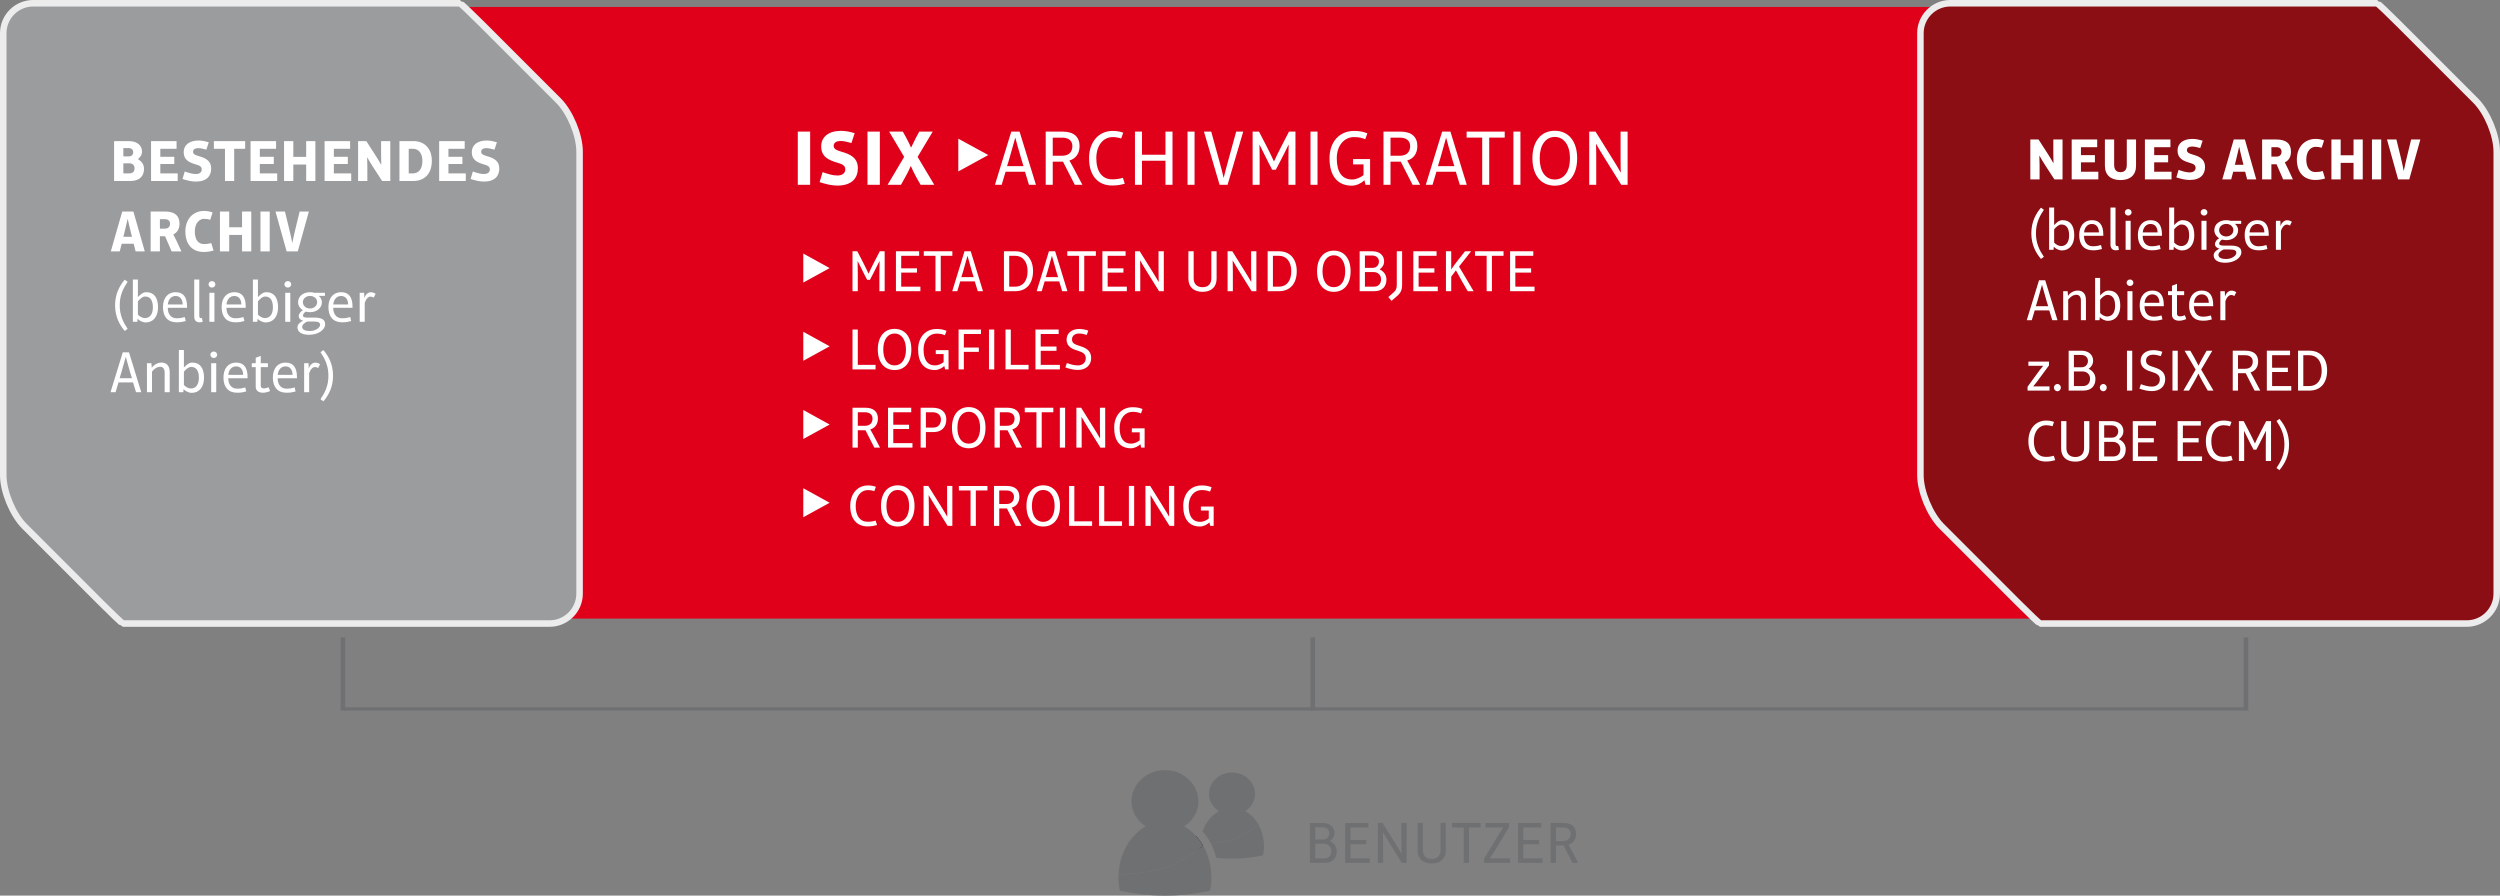 <?xml version="1.0" encoding="utf-8"?>
<!-- Generator: Adobe Illustrator 15.0.0, SVG Export Plug-In . SVG Version: 6.00 Build 0)  -->
<!DOCTYPE svg PUBLIC "-//W3C//DTD SVG 1.0//EN" "http://www.w3.org/TR/2001/REC-SVG-20010904/DTD/svg10.dtd">
<svg version="1.0" id="Ebene_1" xmlns="http://www.w3.org/2000/svg" xmlns:xlink="http://www.w3.org/1999/xlink" x="0px" y="0px"
	 width="383.503px" height="137.385px" viewBox="0 0 383.503 137.385" enable-background="new 0 0 383.503 137.385"
	 xml:space="preserve">
<rect x="0" y="0" width="383.503" height="137.385" fill="#808080" stroke="none"/>
<rect x="53.792" y="1.066" fill="#E1001A" width="271.843" height="93.827"/>
<path fill="#9B9C9E" d="M73.974,3.741C72.192,1.958,70.653,0.5,70.555,0.5h-4.762H23.615h-9.167H5.084
	C2.563,0.5,0.5,2.562,0.5,5.083v67.811c0,2.521,1.459,6.041,3.241,7.824l11.693,11.692c1.782,1.782,3.321,3.241,3.419,3.241h4.762
	h42.178h9.167h9.364c2.521,0,4.584-2.063,4.584-4.583V23.258c0-2.521-1.459-6.042-3.241-7.824L73.974,3.741z"/>
<path fill="none" stroke="#ECECED" stroke-miterlimit="10" d="M73.974,3.741C72.192,1.958,70.653,0.5,70.555,0.5h-4.762H23.615
	h-9.167H5.084C2.563,0.5,0.5,2.562,0.5,5.083v67.811c0,2.521,1.459,6.041,3.241,7.824l11.693,11.692
	c1.782,1.782,3.321,3.241,3.419,3.241h4.762h42.178h9.167h9.364c2.521,0,4.584-2.063,4.584-4.583V23.258
	c0-2.521-1.459-6.042-3.241-7.824L73.974,3.741z"/>
<path fill="#FFFFFF" d="M51.089,57.636c0-1.755-0.683-2.988-1.475-3.933l-0.45,0.324c0.693,1.035,1.215,2.079,1.215,3.609
	c0,1.529-0.522,2.573-1.215,3.608l0.45,0.324C50.406,60.624,51.089,59.39,51.089,57.636 M49.101,55.863
	c-0.225-0.135-0.441-0.234-0.729-0.234c-0.495,0-0.891,0.458-0.99,0.89h-0.018l-0.027-0.8h-0.683v4.445h0.773V57.25
	c0.198-0.595,0.54-0.946,0.9-0.946c0.189,0,0.315,0.063,0.477,0.153L49.101,55.863z M44.88,57.501h-2.278
	c0.072-0.793,0.54-1.297,1.197-1.297c0.739,0,1.072,0.577,1.081,1.288V57.501z M45.554,58.022v-0.18
	c0-1.449-0.557-2.222-1.755-2.222c-1.17,0-1.943,0.863-1.943,2.285c0,1.468,0.719,2.34,2.114,2.34c0.586,0,0.964-0.081,1.377-0.198
	l-0.144-0.611c-0.386,0.108-0.719,0.189-1.251,0.189c-0.783,0-1.359-0.549-1.359-1.603H45.554z M41.423,59.994l-0.216-0.584
	c-0.27,0.099-0.504,0.171-0.765,0.171c-0.288,0-0.441-0.144-0.441-0.432v-2.827h1.098v-0.602h-1.098v-1.134l-0.773,0.297v0.837
	h-0.603v0.602h0.603v2.998c0,0.603,0.449,0.926,1.097,0.926C40.658,60.246,41.054,60.155,41.423,59.994 M37.302,57.501h-2.278
	c0.072-0.793,0.54-1.297,1.197-1.297c0.739,0,1.072,0.577,1.081,1.288V57.501z M37.977,58.022v-0.18
	c0-1.449-0.557-2.222-1.755-2.222c-1.17,0-1.943,0.863-1.943,2.285c0,1.468,0.719,2.34,2.114,2.34c0.586,0,0.964-0.081,1.377-0.198
	l-0.144-0.611c-0.386,0.108-0.719,0.189-1.251,0.189c-0.783,0-1.359-0.549-1.359-1.603H37.977z M32.271,54.423
	c0,0.269,0.234,0.494,0.521,0.494c0.297,0,0.522-0.225,0.522-0.494c0-0.279-0.225-0.504-0.522-0.504
	C32.505,53.919,32.271,54.145,32.271,54.423 M33.17,55.719h-0.773v4.445h0.773V55.719z M30.507,57.952
	c0,1.152-0.54,1.646-1.243,1.646c-0.36,0-0.837-0.279-1.053-0.54v-2.035c0.243-0.297,0.684-0.738,1.098-0.738
	C30.048,56.286,30.507,56.78,30.507,57.952 M31.298,57.95c0-1.494-0.62-2.33-1.79-2.33c-0.577,0-0.964,0.422-1.279,0.737h-0.018
	v-2.672h-0.773v6.479h0.683l0.027-0.45h0.018c0.27,0.27,0.747,0.549,1.242,0.549c1.153,0,1.89-0.899,1.89-2.312V57.95z
	 M26.033,60.165V57.06c0-1.044-0.584-1.439-1.241-1.439c-0.64,0-1.216,0.36-1.495,0.791h-0.018l-0.054-0.692h-0.683v4.445h0.773
	v-3.158c0.36-0.442,0.747-0.739,1.288-0.739c0.351,0,0.657,0.261,0.657,0.891v3.006H26.033z M18.348,58.014l0.27-0.882
	c0.261-0.891,0.558-1.945,0.666-2.368h0.018c0.108,0.423,0.404,1.486,0.665,2.368l0.27,0.882H18.348z M21.668,60.165l-1.881-6.119
	h-0.953l-1.881,6.119h0.774l0.45-1.503h2.231l0.459,1.503H21.668z"/>
<path fill="#FFFFFF" d="M57.623,45.063c-0.225-0.135-0.441-0.233-0.729-0.233c-0.495,0-0.891,0.458-0.99,0.889h-0.018l-0.026-0.799
	h-0.683v4.444h0.772v-2.915c0.198-0.595,0.54-0.946,0.9-0.946c0.189,0,0.315,0.063,0.477,0.153L57.623,45.063z M53.403,46.702
	h-2.279c0.072-0.793,0.541-1.298,1.198-1.298c0.738,0,1.072,0.577,1.081,1.289V46.702z M54.077,47.222v-0.179
	c0-1.449-0.557-2.222-1.754-2.222c-1.171,0-1.943,0.863-1.943,2.285c0,1.467,0.718,2.339,2.114,2.339
	c0.585,0,0.963-0.08,1.377-0.197l-0.144-0.612c-0.386,0.109-0.72,0.19-1.251,0.19c-0.783,0-1.36-0.55-1.36-1.604H54.077z
	 M49.102,49.842c0,0.378-0.604,0.937-1.594,0.937c-0.684,0-1.153-0.217-1.153-0.622c0-0.378,0.397-0.648,0.793-0.838h0.936
	C48.931,49.319,49.102,49.527,49.102,49.842 M48.651,46.354c0,0.52-0.451,0.969-1.099,0.969s-1.09-0.451-1.09-0.973
	s0.469-0.955,1.099-0.955c0.639,0,1.09,0.433,1.09,0.955V46.354z M49.847,45.386V44.92h-1.619c-0.189-0.063-0.423-0.099-0.666-0.099
	c-1.062,0-1.835,0.637-1.835,1.529c0,0.54,0.314,0.982,0.727,1.242v0.018c-0.296,0.117-0.628,0.54-0.628,0.882
	c0,0.351,0.269,0.594,0.665,0.702v0.018c-0.414,0.161-0.863,0.531-0.863,0.999c0,0.675,0.593,1.142,1.79,1.142
	c1.396,0,2.456-0.764,2.456-1.601c0-0.639-0.368-1.034-1.691-1.034h-0.999c-0.378,0-0.712-0.046-0.712-0.307
	c0-0.207,0.226-0.505,0.451-0.612c0.171,0.045,0.369,0.089,0.63,0.089c1.054,0,1.826-0.646,1.826-1.534
	c0-0.376-0.206-0.752-0.467-0.941v-0.027H49.847z M43.629,43.623c0,0.27,0.233,0.494,0.521,0.494c0.297,0,0.522-0.224,0.522-0.494
	c0-0.279-0.225-0.503-0.522-0.503C43.862,43.12,43.629,43.344,43.629,43.623 M44.528,44.92h-0.773v4.445h0.773V44.92z
	 M41.865,47.151c0,1.152-0.541,1.648-1.243,1.648c-0.36,0-0.837-0.28-1.053-0.541v-2.034c0.243-0.297,0.684-0.739,1.098-0.739
	C41.405,45.485,41.865,45.981,41.865,47.151 M42.656,47.15c0-1.494-0.621-2.329-1.791-2.329c-0.576,0-0.963,0.422-1.278,0.736
	h-0.018v-2.671h-0.773v6.478h0.683l0.027-0.45h0.018c0.27,0.271,0.747,0.549,1.242,0.549C41.919,49.463,42.656,48.565,42.656,47.15
	L42.656,47.15z M37.023,46.702h-2.278c0.072-0.793,0.54-1.298,1.197-1.298c0.739,0,1.072,0.577,1.081,1.289V46.702z M37.697,47.222
	v-0.179c0-1.449-0.557-2.222-1.755-2.222c-1.17,0-1.943,0.863-1.943,2.285c0,1.467,0.719,2.339,2.114,2.339
	c0.586,0,0.964-0.08,1.377-0.197l-0.144-0.612c-0.386,0.109-0.719,0.19-1.251,0.19c-0.783,0-1.359-0.55-1.359-1.604H37.697z
	 M31.993,43.623c0,0.27,0.234,0.494,0.521,0.494c0.297,0,0.522-0.224,0.522-0.494c0-0.279-0.225-0.503-0.522-0.503
	C32.227,43.12,31.993,43.344,31.993,43.623 M32.892,44.92h-0.773v4.445h0.773V44.92z M29.796,48.564
	c0,0.566,0.287,0.881,0.827,0.881c0.153,0,0.342-0.036,0.477-0.081l-0.126-0.593c-0.072,0.018-0.108,0.027-0.189,0.027
	c-0.135,0-0.216-0.108-0.216-0.387v-5.525h-0.773V48.564z M28.023,46.702h-2.278c0.072-0.793,0.54-1.298,1.197-1.298
	c0.739,0,1.072,0.577,1.081,1.289V46.702z M28.697,47.222v-0.179c0-1.449-0.557-2.222-1.755-2.222c-1.17,0-1.943,0.863-1.943,2.285
	c0,1.467,0.719,2.339,2.114,2.339c0.586,0,0.964-0.08,1.377-0.197l-0.144-0.612c-0.386,0.109-0.719,0.19-1.251,0.19
	c-0.783,0-1.359-0.55-1.359-1.604H28.697z M23.452,47.151c0,1.152-0.54,1.648-1.243,1.648c-0.36,0-0.837-0.28-1.053-0.541v-2.034
	c0.243-0.297,0.684-0.739,1.098-0.739C22.993,45.485,23.452,45.981,23.452,47.151 M24.243,47.15c0-1.494-0.62-2.329-1.791-2.329
	c-0.576,0-0.963,0.422-1.278,0.736h-0.018v-2.671h-0.773v6.478h0.683l0.027-0.45h0.018c0.27,0.271,0.747,0.549,1.242,0.549
	C23.505,49.463,24.243,48.565,24.243,47.15L24.243,47.15z M17.655,46.836c0,1.755,0.683,2.988,1.475,3.932l0.45-0.323
	c-0.693-1.035-1.215-2.079-1.215-3.609c0-1.53,0.522-2.574,1.215-3.609l-0.45-0.323C18.338,43.848,17.655,45.081,17.655,46.836"/>
<path fill="#FFFFFF" d="M47.38,32.445h-1.412l-0.666,2.736c-0.18,0.747-0.369,1.584-0.459,2.07h-0.018
	c-0.081-0.486-0.27-1.323-0.45-2.07l-0.666-2.736H42.26l1.71,6.119h1.71L47.38,32.445z M41.377,32.445h-1.421v6.119h1.421V32.445z
	 M38.543,38.564v-6.119h-1.412v2.421h-1.972v-2.421h-1.421v6.119h1.421v-2.529h1.972v2.529H38.543z M32.756,38.43l-0.342-1.142
	c-0.324,0.099-0.72,0.153-1.143,0.153c-0.846,0-1.386-0.675-1.386-1.926c0-1.261,0.675-1.945,1.431-1.945
	c0.351,0,0.675,0.054,0.936,0.144l0.36-1.124c-0.369-0.135-0.81-0.234-1.305-0.234c-1.593,0-2.87,1.151-2.87,3.159
	c0,2.016,1.097,3.14,2.834,3.14C31.838,38.654,32.333,38.556,32.756,38.43 M26.088,34.317c0,0.387-0.216,0.756-0.784,0.756H24.53
	v-1.45h0.765C25.791,33.624,26.088,33.884,26.088,34.317 M27.833,38.564l-0.783-1.674c-0.171-0.351-0.368-0.756-0.458-0.918v-0.018
	c0.584-0.269,0.944-0.836,0.944-1.637c0-1.198-0.684-1.872-2.25-1.872h-2.177v6.119h1.421v-2.322h0.792l1.009,2.322H27.833z
	 M18.924,36.325l0.171-0.675c0.198-0.792,0.414-1.72,0.486-2.062h0.018c0.063,0.342,0.279,1.27,0.476,2.062l0.171,0.675H18.924z
	 M22.208,38.564l-1.746-6.119h-1.709l-1.755,6.119h1.368l0.306-1.17h1.835l0.297,1.17H22.208z"/>
<path fill="#FFFFFF" d="M76.593,25.857c0-1.206-0.872-1.612-1.853-1.891c-0.504-0.153-0.928-0.279-0.928-0.675
	c0-0.351,0.262-0.567,0.82-0.567c0.315,0,0.765,0.099,1.224,0.234l0.369-1.133c-0.495-0.144-0.999-0.27-1.566-0.27
	c-1.431,0-2.286,0.701-2.286,1.79c0,1.234,0.927,1.612,1.917,1.891c0.612,0.171,0.855,0.378,0.855,0.756
	c0,0.441-0.351,0.702-0.909,0.702c-0.55,0-1.107-0.18-1.701-0.387l-0.342,1.151c0.774,0.252,1.44,0.396,2.043,0.396
	C75.946,27.854,76.593,26.956,76.593,25.857 M71.454,27.765v-1.169h-2.663v-1.441h2.142v-1.106h-2.142v-1.225h2.493v-1.178H67.37
	v6.119H71.454z M64.796,24.706c0,1.278-0.631,1.89-1.441,1.89h-0.657v-3.772h0.657C64.166,22.824,64.796,23.436,64.796,24.706
	 M66.244,24.661c0-1.999-1.259-3.015-2.79-3.015h-2.177v6.119h2.114C65.111,27.765,66.244,26.667,66.244,24.661 M59.873,27.765
	v-6.119H58.46v2.196c0,0.585,0.009,1.223,0.027,1.43h-0.018c-0.171-0.314-0.576-0.989-0.901-1.493l-1.377-2.133h-1.259v6.119h1.421
	V25.55c0-0.504-0.018-1.142-0.036-1.412h0.018c0.18,0.333,0.585,0.998,0.909,1.502l1.378,2.124H59.873z M53.878,27.765v-1.169
	h-2.664v-1.441h2.142v-1.106h-2.142v-1.225h2.493v-1.178h-3.914v6.119H53.878z M48.379,27.765v-6.119h-1.412v2.421h-1.972v-2.421
	h-1.421v6.119h1.421v-2.529h1.972v2.529H48.379z M42.521,27.765v-1.169h-2.664v-1.441h2.142v-1.106h-2.142v-1.225h2.493v-1.178
	h-3.914v6.119H42.521z M37.606,22.824v-1.178h-4.795v1.178h1.701v4.941h1.411v-4.941H37.606z M32.396,25.857
	c0-1.206-0.873-1.612-1.854-1.891c-0.504-0.153-0.927-0.279-0.927-0.675c0-0.351,0.261-0.567,0.819-0.567
	c0.315,0,0.765,0.099,1.224,0.234l0.369-1.133c-0.495-0.144-0.998-0.27-1.566-0.27c-1.431,0-2.285,0.701-2.285,1.79
	c0,1.234,0.926,1.612,1.916,1.891c0.612,0.171,0.856,0.378,0.856,0.756c0,0.441-0.352,0.702-0.91,0.702
	c-0.549,0-1.107-0.18-1.7-0.387l-0.342,1.151c0.773,0.252,1.439,0.396,2.042,0.396C31.749,27.854,32.396,26.956,32.396,25.857
	 M27.257,27.765v-1.169h-2.664v-1.441h2.142v-1.106h-2.142v-1.225h2.493v-1.178h-3.914v6.119H27.257z M18.923,25.056h0.955
	c0.477,0,0.765,0.324,0.765,0.757c0,0.45-0.261,0.783-0.747,0.783h-0.973V25.056z M18.923,22.715h0.801
	c0.46,0,0.712,0.27,0.712,0.64c0,0.333-0.216,0.639-0.675,0.639h-0.838V22.715z M17.502,27.765h2.502
	c1.484,0,2.087-0.827,2.087-1.853c0-0.703-0.351-1.144-0.926-1.503v-0.018c0.377-0.297,0.62-0.648,0.62-1.144
	c0-0.909-0.729-1.601-2.006-1.601h-2.277V27.765z"/>
<path fill="#8A0E13" d="M368.068,3.741c-1.781-1.783-3.32-3.241-3.419-3.241h-4.762H317.71h-9.167h-9.364
	c-2.521,0-4.584,2.062-4.584,4.583v67.811c0,2.521,1.459,6.041,3.241,7.824l11.692,11.692c1.782,1.782,3.321,3.241,3.419,3.241
	h4.763h42.178h9.167h9.364c2.521,0,4.584-2.063,4.584-4.583V23.258c0-2.521-1.459-6.042-3.241-7.824L368.068,3.741z"/>
<path fill="none" stroke="#ECECED" stroke-miterlimit="10" d="M368.068,3.741c-1.781-1.783-3.32-3.241-3.419-3.241h-4.762H317.71
	h-9.167h-9.364c-2.521,0-4.584,2.062-4.584,4.583v67.811c0,2.521,1.459,6.041,3.241,7.824l11.692,11.692
	c1.782,1.782,3.321,3.241,3.419,3.241h4.763h42.178h9.167h9.364c2.521,0,4.584-2.063,4.584-4.583V23.258
	c0-2.521-1.459-6.042-3.241-7.824L368.068,3.741z"/>
<path fill="#FFFFFF" d="M351.144,68.188c0-1.755-0.683-2.987-1.475-3.932l-0.45,0.324c0.693,1.035,1.215,2.078,1.215,3.608
	c0,1.531-0.521,2.574-1.215,3.609l0.45,0.324C350.461,71.176,351.144,69.944,351.144,68.188 M348.381,70.717v-6.119h-0.746
	l-0.837,1.62c-0.36,0.684-0.721,1.44-0.883,1.8h-0.018c-0.162-0.378-0.522-1.125-0.873-1.8l-0.837-1.62h-0.737v6.119h0.809v-2.563
	c0-0.774-0.009-1.683-0.026-2.043h0.018c0.162,0.342,0.612,1.251,1.017,2.043l0.433,0.827h0.423l0.432-0.827
	c0.353-0.675,0.812-1.584,1.027-2.043h0.018c-0.018,0.36-0.026,1.269-0.026,2.034v2.573H348.381z M342.495,70.591l-0.216-0.683
	c-0.369,0.117-0.738,0.18-1.242,0.18c-1.144,0-1.818-0.909-1.818-2.422c0-1.485,0.802-2.439,1.881-2.439
	c0.36,0,0.685,0.063,0.981,0.162l0.234-0.666c-0.36-0.125-0.685-0.206-1.216-0.206c-1.574,0-2.717,1.232-2.717,3.149
	c0,1.954,0.989,3.132,2.654,3.132C341.658,70.798,342.027,70.717,342.495,70.591 M337.797,70.717v-0.691h-2.942v-2.161h2.421v-0.656
	h-2.421v-1.918h2.754v-0.692h-3.563v6.119H337.797z M330.921,70.717v-0.691h-2.943v-2.161h2.422v-0.656h-2.422v-1.918h2.755v-0.692
	h-3.563v6.119H330.921z M322.785,67.784h1.333c0.657,0,1.143,0.459,1.143,1.098c0,0.694-0.404,1.145-1.107,1.145h-1.368V67.784z
	 M322.785,65.246h1.098c0.649,0,1.055,0.378,1.055,0.927c0,0.487-0.333,0.964-0.955,0.964h-1.197V65.246z M321.976,70.717h2.259
	c1.233,0,1.854-0.736,1.854-1.791c0-0.729-0.423-1.242-1.034-1.548v-0.018c0.413-0.287,0.674-0.675,0.674-1.233
	c0-0.882-0.674-1.529-1.781-1.529h-1.971V70.717z M320.508,68.792v-4.194h-0.809v4.14c0,0.801-0.423,1.367-1.352,1.367
	c-0.927,0-1.358-0.566-1.358-1.367v-4.14h-0.81v4.194c0,1.278,0.81,2.024,2.168,2.024C319.708,70.817,320.508,70.071,320.508,68.792
	 M315.271,70.591l-0.217-0.683c-0.369,0.117-0.737,0.18-1.241,0.18c-1.144,0-1.818-0.909-1.818-2.422
	c0-1.485,0.801-2.439,1.881-2.439c0.36,0,0.684,0.063,0.981,0.162l0.233-0.666c-0.359-0.125-0.684-0.206-1.215-0.206
	c-1.575,0-2.717,1.232-2.717,3.149c0,1.954,0.989,3.132,2.654,3.132C314.433,70.798,314.802,70.717,315.271,70.591"/>
<path fill="#FFFFFF" d="M356.149,56.858c0,1.494-0.739,2.367-1.892,2.367h-0.927V54.49h0.927
	C355.392,54.49,356.149,55.381,356.149,56.858 M356.984,56.84c0-1.909-1.087-3.042-2.69-3.042h-1.771v6.119h1.754
	C355.96,59.917,356.984,58.766,356.984,56.84 M351.486,59.917v-0.692h-2.943v-2.161h2.421v-0.656h-2.421V54.49h2.754v-0.692h-3.562
	v6.119H351.486z M345.574,55.463c0,0.486-0.234,1.107-1.162,1.107h-1.098v-2.08h1.089C345.133,54.49,345.574,54.85,345.574,55.463
	 M346.725,59.917l-0.988-1.881c-0.216-0.396-0.433-0.801-0.495-0.9v-0.018c0.719-0.206,1.16-0.809,1.16-1.655
	c0-1.045-0.648-1.665-1.927-1.665h-1.97v6.119h0.81v-2.664h1.179l1.358,2.664H346.725z M339.552,59.917l-1.89-3.221l1.71-2.898
	h-0.873l-0.594,1.044c-0.234,0.423-0.522,0.972-0.64,1.233h-0.018c-0.135-0.261-0.414-0.81-0.639-1.215l-0.611-1.062h-0.882
	l1.7,2.898l-1.881,3.221h0.864l0.765-1.323c0.242-0.423,0.53-0.972,0.666-1.268h0.018c0.108,0.251,0.405,0.809,0.657,1.259
	l0.765,1.332H339.552z M334.071,53.798h-0.81v6.119h0.81V53.798z M332.146,58.163c0-1.152-0.846-1.557-1.71-1.828
	c-0.712-0.225-1.233-0.387-1.233-1.017c0-0.531,0.414-0.909,1.089-0.909c0.343,0,0.73,0.081,1.18,0.216l0.233-0.665
	c-0.485-0.153-0.926-0.243-1.396-0.243c-1.16,0-1.934,0.665-1.934,1.619c0,1.171,0.98,1.495,1.808,1.747
	c0.73,0.225,1.136,0.495,1.136,1.134c0,0.702-0.559,1.089-1.198,1.089c-0.585,0-1.134-0.162-1.7-0.369l-0.234,0.675
	c0.665,0.242,1.286,0.386,1.935,0.386C331.336,59.998,332.146,59.288,332.146,58.163 M327.087,53.798h-0.809v6.119h0.809V53.798z
	 M322.111,59.459c0,0.305,0.243,0.557,0.539,0.557c0.288,0,0.53-0.252,0.53-0.557c0-0.306-0.242-0.558-0.53-0.558
	C322.354,58.901,322.111,59.153,322.111,59.459 M318.141,56.983h1.333c0.657,0,1.144,0.459,1.144,1.099
	c0,0.693-0.405,1.143-1.107,1.143h-1.369V56.983z M318.141,54.445h1.099c0.648,0,1.054,0.378,1.054,0.928
	c0,0.486-0.333,0.963-0.955,0.963h-1.197V54.445z M317.332,59.917h2.259c1.233,0,1.854-0.737,1.854-1.79
	c0-0.73-0.423-1.243-1.034-1.548v-0.018c0.413-0.288,0.674-0.675,0.674-1.233c0-0.883-0.674-1.53-1.782-1.53h-1.97V59.917z
	 M315.073,59.459c0,0.305,0.243,0.557,0.539,0.557c0.288,0,0.53-0.252,0.53-0.557c0-0.306-0.242-0.558-0.53-0.558
	C315.316,58.901,315.073,59.153,315.073,59.459 M314.397,59.917V59.27h-2.483v-0.018c0.081-0.09,0.324-0.387,0.531-0.657
	l1.871-2.539v-0.584h-3.158v0.647h2.258v0.018c-0.108,0.117-0.36,0.423-0.557,0.684l-1.827,2.503v0.593H314.397z"/>
<path fill="#FFFFFF" d="M343.053,44.816c-0.225-0.135-0.44-0.234-0.729-0.234c-0.495,0-0.892,0.458-0.99,0.89h-0.018l-0.027-0.8
	h-0.683v4.445h0.772v-2.915c0.198-0.595,0.54-0.946,0.9-0.946c0.188,0,0.314,0.063,0.477,0.153L343.053,44.816z M338.833,46.454
	h-2.278c0.072-0.793,0.54-1.297,1.197-1.297c0.739,0,1.072,0.577,1.081,1.288V46.454z M339.507,46.975v-0.18
	c0-1.449-0.557-2.222-1.755-2.222c-1.17,0-1.943,0.863-1.943,2.285c0,1.468,0.72,2.34,2.114,2.34c0.586,0,0.964-0.081,1.377-0.198
	l-0.144-0.611c-0.386,0.108-0.72,0.189-1.251,0.189c-0.783,0-1.359-0.549-1.359-1.603H339.507z M335.376,48.946l-0.216-0.584
	c-0.271,0.099-0.504,0.171-0.765,0.171c-0.288,0-0.441-0.144-0.441-0.432v-2.827h1.098v-0.602h-1.098v-1.134l-0.773,0.297v0.837
	h-0.603v0.602h0.603v2.998c0,0.604,0.449,0.926,1.098,0.926C334.611,49.198,335.007,49.108,335.376,48.946 M331.255,46.454h-2.278
	c0.072-0.793,0.54-1.297,1.197-1.297c0.739,0,1.072,0.577,1.081,1.288V46.454z M331.929,46.975v-0.18
	c0-1.449-0.557-2.222-1.755-2.222c-1.17,0-1.942,0.863-1.942,2.285c0,1.468,0.719,2.34,2.113,2.34c0.586,0,0.964-0.081,1.377-0.198
	l-0.144-0.611c-0.386,0.108-0.719,0.189-1.251,0.189c-0.783,0-1.359-0.549-1.359-1.603H331.929z M326.224,43.376
	c0,0.269,0.234,0.494,0.521,0.494c0.297,0,0.521-0.225,0.521-0.494c0-0.279-0.225-0.504-0.521-0.504
	C326.458,42.872,326.224,43.097,326.224,43.376 M327.123,44.672h-0.773v4.445h0.773V44.672z M324.46,46.904
	c0,1.152-0.54,1.647-1.243,1.647c-0.359,0-0.837-0.279-1.053-0.54v-2.035c0.243-0.297,0.684-0.738,1.098-0.738
	C324.001,45.238,324.46,45.733,324.46,46.904 M325.251,46.903c0-1.494-0.62-2.33-1.79-2.33c-0.577,0-0.964,0.422-1.279,0.737h-0.018
	v-2.672h-0.773v6.479h0.684l0.026-0.45h0.019c0.27,0.27,0.747,0.549,1.242,0.549C324.514,49.216,325.251,48.317,325.251,46.903
	L325.251,46.903z M319.986,49.117v-3.105c0-1.044-0.584-1.439-1.241-1.439c-0.64,0-1.216,0.359-1.495,0.791h-0.018l-0.055-0.692
	h-0.683v4.445h0.772v-3.158c0.36-0.442,0.747-0.739,1.288-0.739c0.352,0,0.657,0.261,0.657,0.891v3.006H319.986z M312.301,46.967
	l0.271-0.882c0.261-0.891,0.558-1.945,0.666-2.368h0.018c0.108,0.423,0.404,1.486,0.665,2.368l0.271,0.882H312.301z M315.621,49.117
	l-1.881-6.119h-0.953l-1.881,6.119h0.773l0.45-1.503h2.231l0.459,1.503H315.621z"/>
<path fill="#FFFFFF" d="M351.575,34.016c-0.225-0.135-0.441-0.233-0.729-0.233c-0.494,0-0.891,0.458-0.989,0.889h-0.019
	l-0.025-0.799h-0.684v4.444h0.772v-2.915c0.198-0.595,0.54-0.946,0.899-0.946c0.189,0,0.315,0.063,0.478,0.153L351.575,34.016z
	 M347.356,35.655h-2.279c0.072-0.793,0.541-1.298,1.198-1.298c0.737,0,1.071,0.577,1.081,1.289V35.655z M348.029,36.175v-0.179
	c0-1.449-0.558-2.222-1.754-2.222c-1.171,0-1.943,0.863-1.943,2.285c0,1.467,0.718,2.339,2.114,2.339
	c0.585,0,0.963-0.08,1.377-0.197l-0.145-0.612c-0.386,0.109-0.72,0.19-1.251,0.19c-0.782,0-1.359-0.55-1.359-1.604H348.029z
	 M343.054,38.795c0,0.378-0.604,0.937-1.594,0.937c-0.684,0-1.152-0.217-1.152-0.622c0-0.378,0.396-0.648,0.793-0.838h0.936
	C342.883,38.272,343.054,38.48,343.054,38.795 M342.604,35.307c0,0.52-0.451,0.969-1.1,0.969c-0.647,0-1.09-0.451-1.09-0.973
	s0.469-0.955,1.099-0.955c0.64,0,1.091,0.433,1.091,0.955V35.307z M343.799,34.339v-0.466h-1.619
	c-0.188-0.062-0.423-0.099-0.666-0.099c-1.062,0-1.835,0.637-1.835,1.529c0,0.54,0.314,0.982,0.728,1.242v0.018
	c-0.296,0.117-0.628,0.54-0.628,0.882c0,0.351,0.269,0.594,0.665,0.702v0.018c-0.414,0.161-0.863,0.531-0.863,0.999
	c0,0.675,0.593,1.142,1.79,1.142c1.396,0,2.456-0.764,2.456-1.601c0-0.639-0.368-1.034-1.691-1.034h-0.999
	c-0.378,0-0.712-0.046-0.712-0.307c0-0.207,0.227-0.505,0.451-0.612c0.171,0.045,0.369,0.089,0.63,0.089
	c1.055,0,1.826-0.646,1.826-1.534c0-0.376-0.206-0.752-0.467-0.941v-0.027H343.799z M337.582,32.576c0,0.27,0.233,0.494,0.521,0.494
	c0.297,0,0.521-0.224,0.521-0.494c0-0.279-0.225-0.503-0.521-0.503C337.815,32.073,337.582,32.297,337.582,32.576 M338.481,33.873
	h-0.773v4.445h0.773V33.873z M335.818,36.104c0,1.152-0.541,1.648-1.243,1.648c-0.36,0-0.837-0.28-1.053-0.541v-2.034
	c0.242-0.297,0.684-0.739,1.098-0.739C335.358,34.438,335.818,34.934,335.818,36.104 M336.609,36.103
	c0-1.494-0.621-2.329-1.791-2.329c-0.576,0-0.963,0.422-1.278,0.736h-0.018v-2.671h-0.773v6.478h0.684l0.026-0.45h0.019
	c0.27,0.271,0.747,0.549,1.241,0.549C335.872,38.416,336.609,37.518,336.609,36.103L336.609,36.103z M330.977,35.655h-2.278
	c0.072-0.793,0.54-1.298,1.197-1.298c0.738,0,1.071,0.577,1.081,1.289V35.655z M331.65,36.175v-0.179
	c0-1.449-0.558-2.222-1.755-2.222c-1.17,0-1.943,0.863-1.943,2.285c0,1.467,0.719,2.339,2.114,2.339c0.586,0,0.964-0.08,1.377-0.197
	l-0.145-0.612c-0.386,0.109-0.719,0.19-1.251,0.19c-0.783,0-1.358-0.55-1.358-1.604H331.65z M325.945,32.576
	c0,0.27,0.233,0.494,0.521,0.494c0.297,0,0.522-0.224,0.522-0.494c0-0.279-0.226-0.503-0.522-0.503
	C326.179,32.073,325.945,32.297,325.945,32.576 M326.844,33.873h-0.772v4.445h0.772V33.873z M323.749,37.517
	c0,0.566,0.287,0.881,0.827,0.881c0.153,0,0.342-0.036,0.477-0.081l-0.126-0.593c-0.071,0.018-0.107,0.027-0.188,0.027
	c-0.135,0-0.216-0.108-0.216-0.387v-5.525h-0.773V37.517z M321.977,35.655h-2.278c0.072-0.793,0.54-1.298,1.197-1.298
	c0.738,0,1.071,0.577,1.081,1.289V35.655z M322.65,36.175v-0.179c0-1.449-0.558-2.222-1.755-2.222c-1.17,0-1.943,0.863-1.943,2.285
	c0,1.467,0.719,2.339,2.114,2.339c0.586,0,0.964-0.08,1.377-0.197l-0.145-0.612c-0.386,0.109-0.719,0.19-1.251,0.19
	c-0.783,0-1.358-0.55-1.358-1.604H322.65z M317.404,36.104c0,1.152-0.54,1.648-1.243,1.648c-0.36,0-0.837-0.28-1.053-0.541v-2.034
	c0.243-0.297,0.684-0.739,1.098-0.739C316.945,34.438,317.404,34.934,317.404,36.104 M318.195,36.103
	c0-1.494-0.62-2.329-1.791-2.329c-0.576,0-0.963,0.422-1.278,0.736h-0.018v-2.671h-0.773v6.478h0.684l0.026-0.45h0.019
	c0.27,0.271,0.747,0.549,1.241,0.549C317.458,38.416,318.195,37.518,318.195,36.103L318.195,36.103z M311.608,35.789
	c0,1.755,0.683,2.988,1.475,3.932l0.45-0.324c-0.693-1.034-1.215-2.078-1.215-3.608c0-1.53,0.521-2.574,1.215-3.609l-0.45-0.323
	C312.291,32.801,311.608,34.034,311.608,35.789"/>
<path fill="#FFFFFF" d="M371.284,21.398h-1.412l-0.666,2.736c-0.18,0.747-0.369,1.584-0.459,2.07h-0.019
	c-0.081-0.486-0.27-1.323-0.449-2.07l-0.666-2.736h-1.448l1.709,6.119h1.71L371.284,21.398z M365.282,21.398h-1.421v6.119h1.421
	V21.398z M362.447,27.517v-6.119h-1.412v2.421h-1.973v-2.421h-1.421v6.119h1.421v-2.529h1.973v2.529H362.447z M356.66,27.382
	l-0.342-1.142c-0.324,0.099-0.721,0.153-1.144,0.153c-0.846,0-1.386-0.675-1.386-1.926c0-1.261,0.675-1.945,1.431-1.945
	c0.352,0,0.675,0.054,0.937,0.144l0.359-1.124c-0.369-0.135-0.81-0.234-1.305-0.234c-1.593,0-2.87,1.151-2.87,3.159
	c0,2.016,1.097,3.14,2.834,3.14C355.742,27.607,356.237,27.508,356.66,27.382 M349.992,23.27c0,0.387-0.216,0.756-0.783,0.756
	h-0.775v-1.45h0.767C349.695,22.576,349.992,22.837,349.992,23.27 M351.737,27.517l-0.783-1.674
	c-0.17-0.351-0.368-0.756-0.458-0.918v-0.018c0.584-0.269,0.943-0.836,0.943-1.637c0-1.198-0.683-1.872-2.249-1.872h-2.178v6.119
	h1.421v-2.322h0.793l1.009,2.322H351.737z M342.828,25.277l0.171-0.675c0.198-0.793,0.414-1.72,0.486-2.062h0.018
	c0.062,0.342,0.279,1.269,0.477,2.062l0.172,0.675H342.828z M346.112,27.517l-1.745-6.119h-1.71l-1.755,6.119h1.367l0.307-1.17
	h1.836l0.297,1.17H346.112z M338.255,25.61c0-1.206-0.872-1.612-1.853-1.891c-0.505-0.153-0.929-0.279-0.929-0.675
	c0-0.351,0.263-0.567,0.82-0.567c0.315,0,0.765,0.099,1.224,0.234l0.369-1.133c-0.495-0.144-0.998-0.27-1.565-0.27
	c-1.432,0-2.285,0.701-2.285,1.79c0,1.234,0.926,1.612,1.916,1.891c0.611,0.171,0.855,0.378,0.855,0.756
	c0,0.441-0.352,0.702-0.91,0.702c-0.549,0-1.106-0.18-1.7-0.387l-0.342,1.151c0.773,0.252,1.439,0.396,2.042,0.396
	C337.608,27.607,338.255,26.708,338.255,25.61 M333.117,27.517v-1.169h-2.664v-1.441h2.142v-1.106h-2.142v-1.225h2.493v-1.178
	h-3.914v6.119H333.117z M327.672,25.421v-4.023h-1.421v3.879c0,0.666-0.243,1.134-0.973,1.134c-0.711,0-0.964-0.468-0.964-1.134
	v-3.879h-1.421v4.023c0,1.458,0.927,2.204,2.385,2.204C326.754,27.625,327.672,26.879,327.672,25.421 M321.885,27.517v-1.169h-2.664
	v-1.441h2.143v-1.106h-2.143v-1.225h2.493v-1.178H317.8v6.119H321.885z M316.395,27.517v-6.119h-1.411v2.196
	c0,0.585,0.009,1.223,0.026,1.43h-0.018c-0.171-0.313-0.576-0.989-0.9-1.493l-1.378-2.133h-1.259v6.119h1.421v-2.214
	c0-0.504-0.018-1.142-0.036-1.412h0.019c0.18,0.333,0.585,0.998,0.908,1.502l1.378,2.124H316.395z"/>
<path fill="#6F7072" d="M240.942,127.909c0,0.486-0.233,1.107-1.161,1.107h-1.099v-2.08h1.089
	C240.502,126.936,240.942,127.295,240.942,127.909 M242.094,132.363l-0.989-1.881c-0.216-0.396-0.432-0.801-0.495-0.899v-0.019
	c0.72-0.206,1.16-0.81,1.16-1.655c0-1.045-0.646-1.665-1.926-1.665h-1.97v6.119h0.809v-2.664h1.18l1.358,2.664H242.094z
	 M236.622,132.363v-0.692h-2.943v-2.16h2.421v-0.656h-2.421v-1.918h2.754v-0.692h-3.562v6.119H236.622z M231.654,132.363v-0.692
	h-3.122v-0.018c0.207-0.27,0.485-0.684,0.63-0.909l2.339-3.87v-0.63h-3.635v0.692h2.743v0.018c-0.197,0.279-0.476,0.693-0.619,0.918
	l-2.341,3.862v0.629H231.654z M227.127,126.936v-0.692h-4.382v0.692h1.791v5.427h0.809v-5.427H227.127z M221.79,130.438v-4.194
	h-0.809v4.14c0,0.802-0.424,1.369-1.351,1.369s-1.36-0.567-1.36-1.369v-4.14h-0.808v4.194c0,1.277,0.808,2.023,2.168,2.023
	S221.79,131.715,221.79,130.438 M215.779,132.363v-6.119h-0.81v2.962c0,0.719,0.009,1.492,0.027,1.735h-0.019
	c-0.225-0.405-0.693-1.188-1.036-1.728l-1.854-2.97h-0.729v6.119h0.81v-2.969c0-0.63-0.009-1.404-0.027-1.728h0.019
	c0.197,0.359,0.666,1.143,1.053,1.754l1.837,2.942H215.779z M210.108,132.363v-0.692h-2.942v-2.16h2.421v-0.656h-2.421v-1.918h2.754
	v-0.692h-3.563v6.119H210.108z M201.757,129.428h1.333c0.657,0,1.143,0.459,1.143,1.1c0,0.693-0.404,1.143-1.107,1.143h-1.368
	V129.428z M201.757,126.891h1.098c0.649,0,1.055,0.378,1.055,0.928c0,0.486-0.333,0.963-0.954,0.963h-1.198V126.891z
	 M200.948,132.363h2.259c1.232,0,1.853-0.737,1.853-1.79c0-0.73-0.423-1.242-1.034-1.548v-0.019
	c0.413-0.287,0.675-0.674,0.675-1.232c0-0.883-0.675-1.53-1.782-1.53h-1.97V132.363z"/>
<path fill="#6F7072" d="M193.031,126.473c-1.094,0.858-2.27,1.6-3.46,2.108c-1.166,0.501-2.502,0.687-3.825,0.808
	c0.352,0.676,0.628,1.414,0.814,2.197c0.79,0.09,1.603,0.139,2.438,0.139c1.68,0,3.27-0.197,4.76-0.516
	c0.086-0.441,0.142-0.895,0.142-1.369C193.899,128.586,193.577,127.43,193.031,126.473"/>
<path fill="#6F7072" d="M185.746,129.389c1.322-0.12,2.658-0.307,3.825-0.807c1.19-0.51,2.366-1.25,3.46-2.11
	c-0.502-0.877-1.192-1.584-2.002-2.033c0.886-0.604,1.497-1.532,1.497-2.63c0-1.829-1.579-3.307-3.528-3.307
	c-1.949,0-3.531,1.478-3.531,3.307c0,1.098,0.613,2.025,1.5,2.63c-1.121,0.62-2.016,1.735-2.493,3.117
	c0.414,0.452,0.786,0.958,1.104,1.513C185.637,129.173,185.691,129.284,185.746,129.389"/>
<path fill="#6F7072" d="M185.556,132.258c-0.187-0.786-0.463-1.523-0.814-2.2c-0.055-0.106-0.109-0.214-0.168-0.317
	c-0.163,0.127-0.327,0.252-0.492,0.375c-0.323,0.242-0.651,0.477-0.982,0.703c-1.155,0.79-2.353,1.475-3.561,1.991
	c-2.41,1.032-5.318,1.149-7.957,1.373c-0.007,0.151-0.014,0.304-0.014,0.459c0,0.69,0.085,1.349,0.208,1.993
	c2.166,0.462,4.483,0.75,6.928,0.75c2.446,0,4.76-0.288,6.928-0.75c0.125-0.645,0.206-1.303,0.206-1.993
	C185.838,133.813,185.736,133.015,185.556,132.258"/>
<path fill="#6F7072" d="M183.09,130.51c0,0.104,0.004,0.207,0.009,0.309c0.332-0.227,0.659-0.46,0.983-0.703
	c-0.331,0.027-0.66,0.053-0.983,0.079C183.095,130.299,183.09,130.405,183.09,130.51"/>
<path fill="#6F7072" d="M184.082,130.116c0.165-0.123,0.329-0.248,0.492-0.375c-0.318-0.557-0.691-1.062-1.104-1.514
	c-0.211,0.61-0.34,1.272-0.37,1.969C183.422,130.167,183.752,130.143,184.082,130.116"/>
<g>
	<defs>
		<path id="SVGID_1_" d="M183.099,130.196c0.324-0.028,0.652-0.053,0.983-0.08c0.165-0.123,0.329-0.247,0.492-0.375
			c-0.318-0.557-0.691-1.062-1.104-1.514C183.26,128.837,183.13,129.5,183.099,130.196"/>
	</defs>
	<clipPath id="SVGID_2_">
		<use xlink:href="#SVGID_1_"  overflow="visible"/>
	</clipPath>
	
		<linearGradient id="SVGID_3_" gradientUnits="userSpaceOnUse" x1="-92.55" y1="498.85" x2="-91.55" y2="498.85" gradientTransform="matrix(-11.24 13.395 13.395 11.24 -7531.234 -4246.603)">
		<stop  offset="0" style="stop-color:#555557"/>
		<stop  offset="0.01" style="stop-color:#525254"/>
		<stop  offset="0.098" style="stop-color:#3D3C3F"/>
		<stop  offset="0.2" style="stop-color:#2D2B2F"/>
		<stop  offset="0.327" style="stop-color:#222023"/>
		<stop  offset="0.505" style="stop-color:#1C191D"/>
		<stop  offset="1" style="stop-color:#1A171B"/>
	</linearGradient>
	<polygon clip-path="url(#SVGID_2_)" fill="url(#SVGID_3_)" points="185.543,129.04 183.965,130.922 182.129,129.381 183.708,127.5 
			"/>
</g>
<path fill="#6F7072" d="M183.47,128.227c-0.537-0.586-1.144-1.08-1.809-1.448c1.29-0.878,2.178-2.229,2.178-3.828
	c0-2.662-2.297-4.813-5.135-4.813c-2.837,0-5.139,2.151-5.139,4.813c0,1.599,0.893,2.95,2.183,3.828
	c-2.353,1.303-4.024,4.101-4.166,7.403c2.639-0.223,5.547-0.34,7.956-1.373c1.209-0.517,2.406-1.199,3.561-1.99
	c0.332-0.227,0.659-0.461,0.983-0.703c0.165-0.123,0.329-0.248,0.492-0.375C184.256,129.184,183.883,128.678,183.47,128.227"/>
<path fill="#FFFFFF" d="M249.676,28.349v-8.158h-1.078v3.947c0,0.96,0.013,1.992,0.036,2.316h-0.023
	c-0.301-0.54-0.924-1.584-1.381-2.304l-2.473-3.959h-0.971v8.158h1.078V24.39c0-0.84-0.012-1.872-0.036-2.304h0.024
	c0.265,0.48,0.889,1.524,1.404,2.34l2.449,3.923H249.676z M240.834,24.271c0,2.041-0.9,3.265-2.329,3.265
	c-1.428,0-2.315-1.224-2.315-3.265c0-2.016,0.924-3.265,2.315-3.265C239.898,21.005,240.834,22.254,240.834,24.271 M241.938,24.271
	c0-2.604-1.331-4.211-3.433-4.211c-2.1,0-3.431,1.607-3.431,4.211c0,2.617,1.307,4.211,3.431,4.211
	C240.63,28.481,241.938,26.887,241.938,24.271 M233.237,20.191h-1.078v8.159h1.078V20.191z M230.825,21.113v-0.922h-5.842v0.922
	h2.388v7.236h1.078v-7.236H230.825z M220.578,25.483l0.36-1.177c0.348-1.188,0.743-2.593,0.888-3.157h0.023
	c0.145,0.564,0.54,1.981,0.889,3.157l0.359,1.177H220.578z M225.005,28.349l-2.507-8.158h-1.272l-2.507,8.158h1.031l0.6-2.004h2.976
	l0.612,2.004H225.005z M216.319,22.411c0,0.647-0.312,1.477-1.549,1.477h-1.466v-2.774h1.453
	C215.731,21.113,216.319,21.594,216.319,22.411 M217.853,28.349l-1.317-2.508c-0.288-0.528-0.576-1.068-0.66-1.199v-0.024
	c0.959-0.276,1.546-1.079,1.546-2.208c0-1.392-0.862-2.219-2.566-2.219h-2.627v8.158h1.077v-3.552h1.573l1.812,3.552H217.853z
	 M210.174,28.349v-3.946h-2.615v0.814h1.608v1.644c-0.444,0.35-1.116,0.674-1.741,0.674c-1.596,0-2.363-1.189-2.363-3.252
	c0-1.969,1.151-3.254,2.641-3.254c0.756,0,1.176,0.108,1.728,0.325l0.323-0.9c-0.611-0.227-1.079-0.371-2.039-0.371
	c-2.221,0-3.768,1.643-3.768,4.2c0,2.675,1.211,4.198,3.419,4.198c0.745,0,1.477-0.395,1.921-0.814h0.024l0.155,0.682H210.174z
	 M202.11,20.191h-1.078v8.159h1.078V20.191z M198.726,28.349v-8.158h-0.994l-1.116,2.16c-0.479,0.912-0.96,1.92-1.177,2.4h-0.023
	c-0.216-0.504-0.695-1.5-1.165-2.4l-1.116-2.16h-0.982v8.158h1.078v-3.418c0-1.032-0.012-2.244-0.035-2.724h0.023
	c0.217,0.456,0.816,1.668,1.357,2.724l0.576,1.102h0.563l0.576-1.102c0.468-0.9,1.081-2.112,1.369-2.724h0.024
	c-0.024,0.48-0.037,1.692-0.037,2.712v3.43H198.726z M190.71,20.191h-1.079l-1.116,4.056c-0.336,1.212-0.672,2.448-0.792,3.012
	h-0.024c-0.108-0.564-0.444-1.8-0.78-3.012l-1.115-4.056h-1.116l2.399,8.158h1.224L190.71,20.191z M183.247,20.191h-1.078v8.159
	h1.078V20.191z M179.863,28.349v-8.158h-1.079v3.54h-3.601v-3.54h-1.079v8.158h1.079v-3.696h3.601v3.696H179.863z M172.543,28.182
	l-0.288-0.911c-0.492,0.156-0.984,0.24-1.656,0.24c-1.524,0-2.424-1.212-2.424-3.229c0-1.98,1.068-3.253,2.508-3.253
	c0.48,0,0.912,0.084,1.308,0.216l0.312-0.887c-0.48-0.167-0.912-0.275-1.62-0.275c-2.1,0-3.622,1.643-3.622,4.199
	c0,2.605,1.318,4.175,3.538,4.175C171.427,28.458,171.919,28.351,172.543,28.182 M164.505,22.411c0,0.647-0.312,1.477-1.549,1.477
	h-1.465v-2.774h1.453C163.917,21.113,164.505,21.594,164.505,22.411 M166.039,28.349l-1.318-2.508
	c-0.288-0.528-0.576-1.068-0.66-1.199v-0.024c0.959-0.276,1.546-1.079,1.546-2.208c0-1.392-0.862-2.219-2.567-2.219h-2.627v8.158
	h1.078v-3.552h1.573l1.812,3.552H166.039z M154.485,25.483l0.36-1.177c0.347-1.188,0.743-2.593,0.887-3.157h0.024
	c0.144,0.564,0.54,1.981,0.888,3.157l0.36,1.177H154.485z M158.912,28.349l-2.508-8.158h-1.272l-2.507,8.158h1.032l0.6-2.004h2.975
	l0.612,2.004H158.912z M147.005,26.302l4.599-2.52l-4.599-2.511V26.302z M143.32,28.349l-2.556-4.283l2.316-3.875h-2.064
	l-0.527,0.972c-0.264,0.528-0.6,1.187-0.72,1.463h-0.024c-0.108-0.276-0.42-0.935-0.708-1.463l-0.54-0.972h-2.1l2.304,3.875
	l-2.544,4.283h2.052l0.66-1.175c0.312-0.552,0.648-1.236,0.84-1.692h0.024c0.168,0.432,0.54,1.164,0.816,1.68l0.671,1.187H143.32z
	 M134.968,20.191h-1.895v8.159h1.895V20.191z M131.596,25.807c0-1.609-1.163-2.149-2.471-2.521c-0.672-0.204-1.237-0.372-1.237-0.9
	c0-0.469,0.349-0.757,1.093-0.757c0.421,0,1.021,0.132,1.632,0.312l0.492-1.511c-0.66-0.191-1.331-0.359-2.088-0.359
	c-1.908,0-3.047,0.935-3.047,2.387c0,1.644,1.235,2.148,2.555,2.52c0.817,0.228,1.141,0.504,1.141,1.009
	c0,0.588-0.468,0.936-1.213,0.936c-0.732,0-1.476-0.24-2.267-0.516l-0.456,1.535c1.031,0.336,1.919,0.527,2.723,0.527
	C130.733,28.469,131.596,27.271,131.596,25.807 M124.277,20.191h-1.895v8.159h1.895V20.191z"/>
<path fill="#FFFFFF" d="M186.178,80.667v-2.959h-1.961v0.61h1.206v1.233c-0.333,0.262-0.837,0.505-1.305,0.505
	c-1.198,0-1.774-0.892-1.774-2.439c0-1.477,0.864-2.44,1.981-2.44c0.567,0,0.882,0.082,1.296,0.244l0.243-0.674
	c-0.459-0.172-0.81-0.279-1.53-0.279c-1.666,0-2.826,1.231-2.826,3.149c0,2.007,0.908,3.149,2.565,3.149
	c0.558,0,1.107-0.297,1.44-0.611h0.018l0.117,0.512H186.178z M180.13,80.667v-6.119h-0.809v2.961c0,0.72,0.009,1.494,0.027,1.736
	h-0.018c-0.225-0.404-0.693-1.188-1.035-1.727l-1.855-2.971h-0.728v6.119h0.809v-2.97c0-0.629-0.009-1.403-0.027-1.728h0.018
	c0.198,0.361,0.667,1.144,1.054,1.756l1.836,2.941H180.13z M173.983,74.547h-0.809v6.119h0.809V74.547z M172.121,80.667v-0.691
	h-2.727v-5.428h-0.809v6.119H172.121z M167.531,80.667v-0.691h-2.727v-5.428h-0.809v6.119H167.531z M161.781,77.607
	c0,1.53-0.675,2.449-1.746,2.449c-1.072,0-1.738-0.919-1.738-2.449c0-1.513,0.693-2.448,1.738-2.448
	C161.079,75.159,161.781,76.094,161.781,77.607 M162.608,77.607c0-1.953-0.998-3.158-2.573-3.158c-1.576,0-2.574,1.205-2.574,3.158
	c0,1.963,0.98,3.159,2.574,3.159C161.628,80.766,162.608,79.57,162.608,77.607 M155.544,76.211c0,0.487-0.234,1.108-1.161,1.108
	h-1.099v-2.08h1.09C155.103,75.24,155.544,75.6,155.544,76.211 M156.695,80.667l-0.989-1.881c-0.216-0.396-0.432-0.801-0.495-0.9
	v-0.018c0.72-0.206,1.16-0.809,1.16-1.656c0-1.043-0.647-1.664-1.925-1.664h-1.971v6.119h0.809v-2.664h1.18l1.359,2.664H156.695z
	 M151.475,75.24v-0.692h-4.382v0.692h1.791v5.427h0.809V75.24H151.475z M146.093,80.667v-6.119h-0.808v2.961
	c0,0.72,0.009,1.494,0.027,1.736h-0.018c-0.226-0.404-0.694-1.188-1.036-1.727l-1.854-2.971h-0.728v6.119h0.808v-2.97
	c0-0.629-0.009-1.403-0.027-1.728h0.018c0.199,0.361,0.667,1.144,1.054,1.756l1.836,2.941H146.093z M139.462,77.607
	c0,1.53-0.675,2.449-1.747,2.449c-1.071,0-1.737-0.919-1.737-2.449c0-1.513,0.693-2.448,1.737-2.448
	C138.76,75.159,139.462,76.094,139.462,77.607 M140.289,77.607c0-1.953-0.998-3.158-2.574-3.158c-1.575,0-2.573,1.205-2.573,3.158
	c0,1.963,0.98,3.159,2.573,3.159C139.309,80.766,140.289,79.57,140.289,77.607 M134.538,80.542l-0.216-0.684
	c-0.369,0.117-0.738,0.18-1.242,0.18c-1.143,0-1.818-0.908-1.818-2.421c0-1.485,0.801-2.44,1.881-2.44
	c0.36,0,0.684,0.063,0.981,0.162l0.234-0.664c-0.36-0.127-0.684-0.207-1.215-0.207c-1.575,0-2.717,1.231-2.717,3.149
	c0,1.953,0.989,3.132,2.654,3.132C133.701,80.749,134.07,80.667,134.538,80.542 M123.225,79.346l4.047-2.223l-4.047-2.231V79.346z"
	/>
<path fill="#FFFFFF" d="M175.586,68.667v-2.96h-1.962v0.611h1.207v1.233c-0.333,0.262-0.838,0.505-1.306,0.505
	c-1.197,0-1.773-0.891-1.773-2.439c0-1.477,0.864-2.44,1.98-2.44c0.568,0,0.883,0.081,1.296,0.243l0.243-0.674
	c-0.458-0.171-0.809-0.279-1.53-0.279c-1.665,0-2.825,1.232-2.825,3.15c0,2.007,0.908,3.149,2.564,3.149
	c0.558,0,1.108-0.297,1.441-0.611h0.018l0.116,0.512H175.586z M169.538,68.667v-6.119h-0.809v2.96c0,0.72,0.009,1.494,0.027,1.737
	h-0.018c-0.225-0.405-0.693-1.188-1.036-1.727l-1.854-2.97h-0.728v6.119h0.809v-2.97c0-0.629-0.009-1.403-0.027-1.727h0.018
	c0.198,0.36,0.666,1.143,1.053,1.755l1.837,2.942H169.538z M163.391,62.548h-0.809v6.119h0.809V62.548z M161.582,63.24v-0.692H157.2
	v0.692h1.791v5.427h0.809V63.24H161.582z M155.634,64.212c0,0.487-0.234,1.108-1.161,1.108h-1.099v-2.08h1.09
	C155.193,63.24,155.634,63.6,155.634,64.212 M156.785,68.667l-0.989-1.881c-0.216-0.396-0.432-0.801-0.495-0.9v-0.018
	c0.72-0.206,1.16-0.809,1.16-1.656c0-1.044-0.647-1.664-1.925-1.664h-1.971v6.119h0.809v-2.664h1.18l1.359,2.664H156.785z
	 M150.351,65.607c0,1.531-0.675,2.449-1.746,2.449c-1.072,0-1.738-0.918-1.738-2.449c0-1.512,0.693-2.448,1.738-2.448
	C149.649,63.159,150.351,64.095,150.351,65.607 M151.178,65.607c0-1.953-0.998-3.158-2.573-3.158c-1.576,0-2.574,1.205-2.574,3.158
	c0,1.963,0.98,3.159,2.574,3.159C150.198,68.766,151.178,67.57,151.178,65.607 M144.34,64.338c0,0.613-0.325,1.252-1.153,1.252
	h-1.153v-2.35h1.045C143.916,63.24,144.34,63.753,144.34,64.338 M145.166,64.338c0-1.116-0.782-1.79-2.078-1.79h-1.862v6.119h0.808
	v-2.385h1.171C144.429,66.282,145.166,65.545,145.166,64.338 M139.974,68.667v-0.692h-2.943v-2.161h2.421v-0.656h-2.421V63.24h2.754
	v-0.692h-3.563v6.119H139.974z M133.846,64.212c0,0.487-0.234,1.108-1.162,1.108h-1.098v-2.08h1.089
	C133.405,63.24,133.846,63.6,133.846,64.212 M134.997,68.667l-0.989-1.881c-0.216-0.396-0.432-0.801-0.495-0.9v-0.018
	c0.719-0.206,1.16-0.809,1.16-1.656c0-1.044-0.647-1.664-1.926-1.664h-1.97v6.119h0.809v-2.664h1.179l1.359,2.664H134.997z
	 M123.225,67.347l4.047-2.224l-4.047-2.231V67.347z"/>
<path fill="#FFFFFF" d="M167.387,54.913c0-1.152-0.845-1.558-1.71-1.828c-0.711-0.225-1.233-0.387-1.233-1.017
	c0-0.531,0.414-0.909,1.089-0.909c0.342,0,0.73,0.081,1.18,0.216l0.233-0.665c-0.485-0.153-0.927-0.243-1.395-0.243
	c-1.161,0-1.934,0.665-1.934,1.619c0,1.17,0.98,1.495,1.808,1.747c0.73,0.225,1.135,0.495,1.135,1.134
	c0,0.702-0.559,1.089-1.198,1.089c-0.585,0-1.134-0.162-1.7-0.369l-0.234,0.675c0.665,0.242,1.286,0.386,1.934,0.386
	C166.578,56.748,167.387,56.038,167.387,54.913 M162.59,56.667v-0.692h-2.943v-2.161h2.421v-0.656h-2.421V51.24h2.754v-0.692h-3.563
	v6.119H162.59z M157.784,56.667v-0.692h-2.727v-5.427h-0.809v6.119H157.784z M152.519,50.548h-0.809v6.119h0.809V50.548z
	 M150.485,51.24v-0.692h-3.437v6.119h0.809v-2.691h2.295v-0.665h-2.295V51.24H150.485z M145.508,56.667v-2.96h-1.961v0.611h1.207
	v1.233c-0.334,0.262-0.838,0.505-1.306,0.505c-1.197,0-1.774-0.891-1.774-2.439c0-1.477,0.865-2.44,1.981-2.44
	c0.567,0,0.883,0.081,1.296,0.243l0.243-0.674c-0.458-0.171-0.81-0.279-1.53-0.279c-1.665,0-2.825,1.232-2.825,3.15
	c0,2.007,0.907,3.149,2.564,3.149c0.558,0,1.107-0.297,1.44-0.611h0.018l0.117,0.512H145.508z M138.976,53.607
	c0,1.531-0.675,2.449-1.747,2.449c-1.071,0-1.737-0.918-1.737-2.449c0-1.512,0.693-2.448,1.737-2.448
	C138.274,51.159,138.976,52.095,138.976,53.607 M139.803,53.607c0-1.953-0.998-3.158-2.574-3.158c-1.575,0-2.573,1.205-2.573,3.158
	c0,1.963,0.98,3.159,2.573,3.159C138.823,56.766,139.803,55.57,139.803,53.607 M134.313,56.667v-0.692h-2.727v-5.427h-0.809v6.119
	H134.313z M123.225,55.347l4.047-2.224l-4.047-2.231V55.347z"/>
<path fill="#FFFFFF" d="M235.398,44.667v-0.692h-2.943v-2.161h2.421v-0.656h-2.421V39.24h2.754v-0.692h-3.562v6.119H235.398z
	 M230.646,39.24v-0.692h-4.383v0.692h1.791v5.427h0.81V39.24H230.646z M226.056,44.667l-2.24-3.779l1.854-2.34h-0.936l-1.242,1.575
	c-0.324,0.423-0.72,0.954-0.855,1.197h-0.018v-2.772h-0.809v6.119h0.809v-2.223l0.711-0.962h0.018
	c0.108,0.215,0.514,0.953,0.909,1.646l0.892,1.539H226.056z M220.558,44.667v-0.692h-2.942v-2.161h2.421v-0.656h-2.421V39.24h2.754
	v-0.692h-3.563v6.119H220.558z M215.086,38.548h-0.818v5.129c0,0.783-0.297,1.017-0.63,1.305l-0.666,0.585l0.486,0.585l0.765-0.657
	c0.449-0.378,0.863-0.792,0.863-1.791V38.548z M209.38,41.733h1.333c0.657,0,1.144,0.459,1.144,1.098
	c0,0.694-0.405,1.144-1.107,1.144h-1.369V41.733z M209.38,39.195h1.1c0.647,0,1.053,0.378,1.053,0.928
	c0,0.486-0.333,0.963-0.954,0.963h-1.198V39.195z M208.571,44.667h2.259c1.233,0,1.853-0.737,1.853-1.791
	c0-0.729-0.423-1.242-1.033-1.547v-0.018c0.412-0.288,0.674-0.675,0.674-1.234c0-0.882-0.674-1.529-1.781-1.529h-1.971V44.667z
	 M206.357,41.607c0,1.531-0.676,2.449-1.746,2.449c-1.072,0-1.738-0.918-1.738-2.449c0-1.512,0.693-2.448,1.738-2.448
	C205.655,39.159,206.357,40.095,206.357,41.607 M207.184,41.607c0-1.953-0.997-3.158-2.572-3.158c-1.576,0-2.574,1.205-2.574,3.158
	c0,1.963,0.979,3.159,2.574,3.159C206.204,44.766,207.184,43.57,207.184,41.607 M198.086,41.607c0,1.495-0.737,2.368-1.89,2.368
	h-0.928V39.24h0.928C197.33,39.24,198.086,40.131,198.086,41.607 M198.922,41.589c0-1.908-1.088-3.041-2.69-3.041h-1.772v6.119
	h1.755C197.897,44.667,198.922,43.516,198.922,41.589 M192.73,44.667v-6.119h-0.808v2.96c0,0.72,0.009,1.494,0.027,1.737h-0.018
	c-0.226-0.405-0.694-1.188-1.036-1.727l-1.854-2.97h-0.728v6.119h0.808v-2.97c0-0.629-0.009-1.403-0.027-1.727h0.018
	c0.198,0.36,0.667,1.143,1.054,1.755l1.836,2.942H192.73z M186.629,42.742v-4.194h-0.809v4.14c0,0.801-0.423,1.368-1.351,1.368
	c-0.927,0-1.359-0.567-1.359-1.368v-4.14h-0.809v4.194c0,1.278,0.809,2.024,2.168,2.024
	C185.829,44.766,186.629,44.02,186.629,42.742 M178.529,44.667v-6.119h-0.809v2.96c0,0.72,0.009,1.494,0.027,1.737h-0.018
	c-0.225-0.405-0.693-1.188-1.035-1.727l-1.855-2.97h-0.728v6.119h0.809v-2.97c0-0.629-0.009-1.403-0.027-1.727h0.018
	c0.198,0.36,0.666,1.143,1.053,1.755l1.837,2.942H178.529z M172.859,44.667v-0.692h-2.943v-2.161h2.421v-0.656h-2.421V39.24h2.754
	v-0.692h-3.563v6.119H172.859z M168.107,39.24v-0.692h-4.382v0.692h1.791v5.427h0.809V39.24H168.107z M160.422,42.517l0.27-0.882
	c0.261-0.892,0.558-1.945,0.666-2.368h0.018c0.108,0.423,0.405,1.485,0.666,2.368l0.269,0.882H160.422z M163.742,44.667l-1.88-6.119
	h-0.954l-1.881,6.119h0.774l0.45-1.503h2.231l0.459,1.503H163.742z M157.632,41.607c0,1.495-0.738,2.368-1.89,2.368h-0.928V39.24
	h0.928C156.876,39.24,157.632,40.131,157.632,41.607 M158.468,41.589c0-1.908-1.088-3.041-2.69-3.041h-1.773v6.119h1.755
	C157.443,44.667,158.468,43.516,158.468,41.589 M147.471,42.517l0.27-0.882c0.261-0.892,0.558-1.945,0.666-2.368h0.018
	c0.108,0.423,0.405,1.485,0.666,2.368l0.27,0.882H147.471z M150.791,44.667l-1.88-6.119h-0.954l-1.881,6.119h0.774l0.45-1.503h2.232
	l0.458,1.503H150.791z M146.093,39.24v-0.692h-4.382v0.692h1.791v5.427h0.809V39.24H146.093z M141.189,44.667v-0.692h-2.943v-2.161
	h2.421v-0.656h-2.421V39.24H141v-0.692h-3.563v6.119H141.189z M135.708,44.667v-6.119h-0.746l-0.837,1.62
	c-0.361,0.684-0.721,1.44-0.883,1.8h-0.018c-0.162-0.378-0.522-1.125-0.873-1.8l-0.837-1.62h-0.737v6.119h0.809v-2.564
	c0-0.774-0.009-1.683-0.027-2.043h0.018c0.162,0.342,0.612,1.251,1.017,2.043l0.432,0.827h0.423l0.433-0.827
	c0.351-0.675,0.81-1.584,1.026-2.043h0.018c-0.018,0.36-0.027,1.269-0.027,2.034v2.573H135.708z M123.225,43.347l4.047-2.224
	l-4.047-2.231V43.347z"/>
<line fill="none" stroke="#6F7072" stroke-width="0.5" x1="344.319" y1="108.752" x2="52.776" y2="108.752"/>
<line fill="none" stroke="#6F7072" stroke-width="0.7" x1="52.601" y1="108.997" x2="52.601" y2="97.788"/>
<line fill="none" stroke="#6F7072" stroke-width="0.7" x1="201.378" y1="108.997" x2="201.378" y2="97.788"/>
<line fill="none" stroke="#6F7072" stroke-width="0.7" x1="344.528" y1="108.997" x2="344.528" y2="97.788"/>
</svg>
